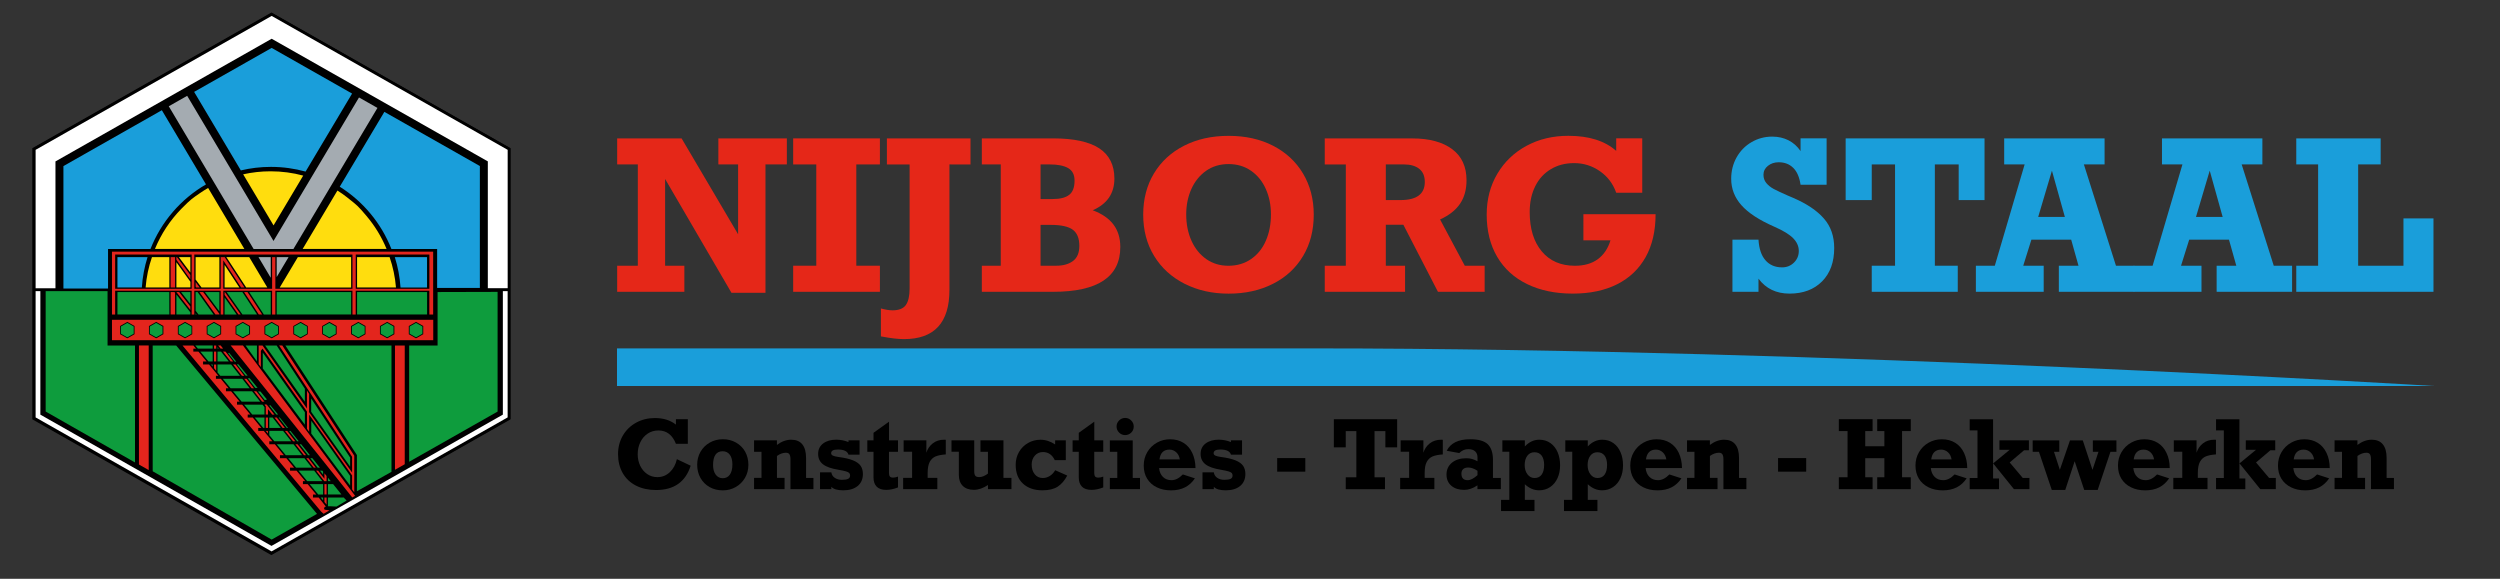 <?xml version="1.0" encoding="utf-8"?>
<!-- Generator: Adobe Illustrator 27.2.0, SVG Export Plug-In . SVG Version: 6.00 Build 0)  -->
<svg version="1.1" id="Laag_1" xmlns="http://www.w3.org/2000/svg" xmlns:xlink="http://www.w3.org/1999/xlink" x="0px" y="0px"
	 viewBox="0 0 622 144" style="enable-background:new 0 0 622 144;" xml:space="preserve">
<rect x="0" y="0" width="622" height="144" fill="#333333" stroke="none"/>
<style type="text/css">
	.st0{clip-path:url(#SVGID_00000088816408234499590800000001275894825052041602_);fill:#1A9EDA;}
	.st1{fill:#E52718;}
	.st2{clip-path:url(#SVGID_00000006695134010484377320000012136382032366829715_);fill:#E52718;}
	.st3{clip-path:url(#SVGID_00000001660671493216653980000009155809844304507325_);fill:#E52718;}
	.st4{clip-path:url(#SVGID_00000152966686010887491200000002904098862320970380_);fill:#E52718;}
	.st5{clip-path:url(#SVGID_00000094609489206593650030000001247472320169004943_);fill:#E52718;}
	.st6{clip-path:url(#SVGID_00000092454417109534304960000016756868519968662435_);fill:#E52718;}
	.st7{clip-path:url(#SVGID_00000049186618009577905080000000020488233828816532_);fill:#1A9EDA;}
	.st8{clip-path:url(#SVGID_00000117661366055282925640000010842565234027070895_);fill:#1A9EDA;}
	.st9{clip-path:url(#SVGID_00000160889708237577499780000007454418481605400231_);fill:#1A9EDA;}
	.st10{clip-path:url(#SVGID_00000074419747239408564630000018211402752435680134_);fill:#1A9EDA;}
	.st11{clip-path:url(#SVGID_00000165198482889141311340000012030085005676251827_);fill:#1A9EDA;}
	.st12{clip-path:url(#SVGID_00000109750514918998384880000015969974077902895007_);fill-rule:evenodd;clip-rule:evenodd;}
	.st13{clip-path:url(#SVGID_00000062900672526427250720000016990849083286145471_);fill-rule:evenodd;clip-rule:evenodd;}
	
		.st14{clip-path:url(#SVGID_00000045577780003416896830000015234633354511175303_);fill-rule:evenodd;clip-rule:evenodd;fill:#E3251D;}
	
		.st15{clip-path:url(#SVGID_00000025437936798212195270000015619214581293338533_);fill-rule:evenodd;clip-rule:evenodd;fill:#0E9C3D;}
	
		.st16{clip-path:url(#SVGID_00000132795492591064138820000012778690980143624345_);fill-rule:evenodd;clip-rule:evenodd;fill:#E3251D;}
	
		.st17{clip-path:url(#SVGID_00000138567346878447457490000004392162445485041586_);fill-rule:evenodd;clip-rule:evenodd;fill:#1A9EDA;}
	
		.st18{clip-path:url(#SVGID_00000055681372932255052510000002156122743847218306_);fill-rule:evenodd;clip-rule:evenodd;fill:#FFDD0E;}
	
		.st19{clip-path:url(#SVGID_00000048464328942148875930000001591888122217874560_);fill-rule:evenodd;clip-rule:evenodd;fill:#A4ABB1;}
	
		.st20{clip-path:url(#SVGID_00000002372438136648183170000005645899671308351114_);fill-rule:evenodd;clip-rule:evenodd;fill:#FFDD0E;}
	
		.st21{clip-path:url(#SVGID_00000116226822153495072530000013810868457710298283_);fill-rule:evenodd;clip-rule:evenodd;fill:#A3ACB1;}
	
		.st22{clip-path:url(#SVGID_00000133523999504670138410000008933182352844305087_);fill-rule:evenodd;clip-rule:evenodd;fill:#0E9C3D;}
	
		.st23{clip-path:url(#SVGID_00000067919870830969105560000000317865103814290602_);fill-rule:evenodd;clip-rule:evenodd;fill:#0E9C3D;}
	
		.st24{clip-path:url(#SVGID_00000124841228207196668080000011550487803579273609_);fill-rule:evenodd;clip-rule:evenodd;fill:#0E9C3D;}
	
		.st25{clip-path:url(#SVGID_00000175299472891540938180000016169716731159272346_);fill-rule:evenodd;clip-rule:evenodd;fill:#0E9C3D;}
	
		.st26{clip-path:url(#SVGID_00000013192157553369983950000016637366877365273493_);fill-rule:evenodd;clip-rule:evenodd;fill:#1A9EDA;}
	
		.st27{clip-path:url(#SVGID_00000103245935201602470380000018144532506939790256_);fill-rule:evenodd;clip-rule:evenodd;fill:#E3251D;}
	
		.st28{clip-path:url(#SVGID_00000151523201899104740390000012443732918148637356_);fill-rule:evenodd;clip-rule:evenodd;fill:#E3251D;}
	
		.st29{clip-path:url(#SVGID_00000145041824602169675730000002681423736781030048_);fill-rule:evenodd;clip-rule:evenodd;fill:#0E9C3D;}
	
		.st30{clip-path:url(#SVGID_00000065783849843590203090000012969354301431010473_);fill-rule:evenodd;clip-rule:evenodd;fill:#FFFFFF;}
	.st31{enable-background:new    ;}
</style>
<g>
	<g>
		<g>
			<defs>
				<rect id="SVGID_1_" x="8.09" y="3.11" width="597.42" height="135"/>
			</defs>
			<clipPath id="SVGID_00000093855496935639937950000012352502462592435843_">
				<use xlink:href="#SVGID_1_"  style="overflow:visible;"/>
			</clipPath>
			<path style="clip-path:url(#SVGID_00000093855496935639937950000012352502462592435843_);fill:#1A9EDA;" d="M605.51,96.03
				c0,0-152.04-9.35-278.62-9.35H153.51v9.35H605.51z"/>
		</g>
	</g>
	<polygon class="st1" points="183.64,40.91 178.73,40.91 178.73,34.43 195.77,34.43 195.77,40.91 190.45,40.91 190.45,72.85 
		181.99,72.85 165.48,44.53 165.48,66.11 170.27,66.11 170.27,72.6 153.55,72.6 153.55,66.11 158.69,66.11 158.69,40.91 
		153.55,40.91 153.55,34.43 169.58,34.43 183.64,58.29 	"/>
	<polygon class="st1" points="213.05,40.91 213.05,66.11 218.92,66.11 218.92,72.6 197.34,72.6 197.34,66.11 203.09,66.11 
		203.09,40.91 197.34,40.91 197.34,34.43 218.92,34.43 218.92,40.91 	"/>
	<g>
		<g>
			<defs>
				<rect id="SVGID_00000109728550361483842730000016088759441095893640_" x="8.04" y="3.11" width="597.47" height="135"/>
			</defs>
			<clipPath id="SVGID_00000092454917648641342980000015572102661019954621_">
				<use xlink:href="#SVGID_00000109728550361483842730000016088759441095893640_"  style="overflow:visible;"/>
			</clipPath>
			<path style="clip-path:url(#SVGID_00000092454917648641342980000015572102661019954621_);fill:#E52718;" d="M236.22,40.91v31.23
				c0,8.16-3.77,12.23-11.3,12.23c-1.52,0-3.44-0.23-5.75-0.68v-6.94c1.13,0.3,2.1,0.46,2.89,0.46c1.6,0,2.71-0.45,3.33-1.34
				s0.92-2.28,0.92-4.15v-30.8h-5.65v-6.48h20.8v6.48L236.22,40.91L236.22,40.91z"/>
		</g>
		<g>
			<defs>
				<rect id="SVGID_00000057138825503637012790000000614330244206621367_" x="8.04" y="3.11" width="597.47" height="135"/>
			</defs>
			<clipPath id="SVGID_00000104705084596772987680000003908343077789490363_">
				<use xlink:href="#SVGID_00000057138825503637012790000000614330244206621367_"  style="overflow:visible;"/>
			</clipPath>
			<path style="clip-path:url(#SVGID_00000104705084596772987680000003908343077789490363_);fill:#E52718;" d="M277.26,44.43
				c0,3.7-1.8,6.32-5.4,7.88c2.31,0.86,4.04,2.05,5.17,3.56c1.13,1.51,1.7,3.37,1.7,5.58c0,7.43-5.57,11.15-16.72,11.15h-17.73
				v-6.49h4.71v-25.2h-4.71v-6.48h17.73c5.15,0,8.98,0.83,11.49,2.48C276,38.56,277.26,41.07,277.26,44.43 M267.35,44.94
				c0-1.49-0.54-2.53-1.61-3.13c-1.07-0.6-2.58-0.9-4.52-0.9h-2.33v8.61h3.07c1.81,0,3.16-0.35,4.05-1.04
				C266.91,47.79,267.35,46.61,267.35,44.94 M268.54,61.17c0-1.86-0.54-3.19-1.61-4c-1.07-0.81-2.92-1.22-5.53-1.22h-2.51v10.16h3.9
				c1.76,0,3.15-0.4,4.19-1.19C268.03,64.13,268.54,62.88,268.54,61.17"/>
		</g>
		<g>
			<defs>
				<rect id="SVGID_00000009548113110984817690000003256621549458549943_" x="8.04" y="3.11" width="597.47" height="135"/>
			</defs>
			<clipPath id="SVGID_00000160875983109310973350000002101859742778355864_">
				<use xlink:href="#SVGID_00000009548113110984817690000003256621549458549943_"  style="overflow:visible;"/>
			</clipPath>
			<path style="clip-path:url(#SVGID_00000160875983109310973350000002101859742778355864_);fill:#E52718;" d="M284.43,53.4
				c0-3.87,0.89-7.28,2.66-10.23s4.27-5.26,7.48-6.9c3.22-1.65,6.92-2.47,11.11-2.47c4.19,0,7.88,0.82,11.08,2.47
				c3.2,1.65,5.68,3.96,7.45,6.93c1.76,2.97,2.65,6.38,2.65,10.21c0,3.88-0.88,7.31-2.65,10.28s-4.26,5.28-7.47,6.91
				c-3.22,1.64-6.9,2.46-11.06,2.46c-4.07,0-7.72-0.82-10.96-2.46c-3.23-1.64-5.76-3.94-7.57-6.91
				C285.33,60.71,284.43,57.28,284.43,53.4 M316.21,53.35c0-2.31-0.42-4.42-1.27-6.32c-0.84-1.9-2.06-3.41-3.66-4.53
				s-3.47-1.68-5.61-1.68c-2.15,0-4.01,0.56-5.6,1.68s-2.81,2.64-3.66,4.53c-0.85,1.9-1.28,4.01-1.28,6.32
				c0,2.43,0.44,4.61,1.31,6.55c0.87,1.93,2.1,3.45,3.68,4.56c1.59,1.11,3.42,1.66,5.5,1.66c2.14,0,4.02-0.55,5.64-1.66
				c1.61-1.11,2.84-2.62,3.68-4.56C315.79,57.96,316.21,55.78,316.21,53.35"/>
		</g>
		<g>
			<defs>
				<rect id="SVGID_00000149366883486763066780000016003259148250213022_" x="8.04" y="3.11" width="597.47" height="135"/>
			</defs>
			<clipPath id="SVGID_00000090273062416756277240000017948758932126183822_">
				<use xlink:href="#SVGID_00000149366883486763066780000016003259148250213022_"  style="overflow:visible;"/>
			</clipPath>
			<path style="clip-path:url(#SVGID_00000090273062416756277240000017948758932126183822_);fill:#E52718;" d="M364.87,44.84
				c0,2.33-0.54,4.29-1.63,5.88s-2.74,2.88-4.95,3.88l6.15,11.52h4.94v6.48h-11.62l-8.61-16.69h-4.36v10.21h4.79v6.48H329.6v-6.48
				h5.24v-25.2h-5.24v-6.48h21.78c4.22,0,7.53,0.89,9.92,2.67C363.68,38.88,364.87,41.46,364.87,44.84 M354.49,45.27
				c0-1.45-0.46-2.54-1.39-3.27c-0.93-0.73-2.2-1.09-3.8-1.09h-4.51v8.87h3.65C352.47,49.78,354.49,48.27,354.49,45.27"/>
		</g>
		<g>
			<defs>
				<rect id="SVGID_00000106843935177879268780000000816979684788866715_" x="8.04" y="3.11" width="597.47" height="135"/>
			</defs>
			<clipPath id="SVGID_00000127736028329116007250000000423793908378096275_">
				<use xlink:href="#SVGID_00000106843935177879268780000000816979684788866715_"  style="overflow:visible;"/>
			</clipPath>
			<path style="clip-path:url(#SVGID_00000127736028329116007250000000423793908378096275_);fill:#E52718;" d="M402.11,37.54v-3.12
				h6.48v13.53h-6.48c-0.79-2.25-2.15-4.04-4.07-5.37c-1.92-1.33-4.05-2-6.4-2c-2.18,0-4.11,0.5-5.79,1.51
				c-1.68,1-2.98,2.42-3.89,4.26c-0.91,1.83-1.37,3.96-1.37,6.4c0,4.14,1,7.4,3,9.79s4.75,3.58,8.24,3.58c2.31,0,4.21-0.54,5.7-1.63
				c1.48-1.09,2.54-2.65,3.16-4.7h-6.74V53.3h17.96c0,4.15-0.82,7.71-2.47,10.66c-1.65,2.95-4.01,5.21-7.09,6.76
				s-6.77,2.33-11.06,2.33c-4.32,0-8.1-0.79-11.33-2.36c-3.23-1.57-5.72-3.83-7.46-6.79s-2.61-6.46-2.61-10.51
				c0-3.8,0.88-7.18,2.65-10.16c1.76-2.97,4.18-5.29,7.26-6.95c3.07-1.66,6.54-2.49,10.41-2.49
				C395.33,33.79,399.29,35.04,402.11,37.54"/>
		</g>
		<g>
			<defs>
				<rect id="SVGID_00000031902445076233649330000009961005878135243702_" x="8.04" y="3.11" width="597.47" height="135"/>
			</defs>
			<clipPath id="SVGID_00000084500702266099725620000004403561436187204014_">
				<use xlink:href="#SVGID_00000031902445076233649330000009961005878135243702_"  style="overflow:visible;"/>
			</clipPath>
			<path style="clip-path:url(#SVGID_00000084500702266099725620000004403561436187204014_);fill:#1A9EDA;" d="M447.98,37.59v-3.17
				h6.48v11.55h-6.48c-0.27-1.86-0.87-3.26-1.81-4.19c-0.94-0.94-2.15-1.41-3.63-1.41c-1.05,0-1.94,0.3-2.68,0.89
				s-1.11,1.33-1.11,2.23c0,0.79,0.24,1.48,0.71,2.05s1.08,1.06,1.82,1.46c0.74,0.4,1.86,0.92,3.34,1.58l1.55,0.66
				c3.36,1.45,5.9,3.16,7.61,5.12c1.72,1.96,2.57,4.41,2.57,7.35c0,3.49-1,6.26-3.01,8.29s-4.71,3.05-8.1,3.05
				c-3.31,0-5.89-1.24-7.73-3.72v3.27h-6.48V59.63h6.48c0.14,2.25,0.71,3.96,1.74,5.13c1.02,1.17,2.4,1.76,4.14,1.76
				c1.17,0,2.15-0.4,2.95-1.19c0.8-0.79,1.2-1.76,1.2-2.89c0-1.15-0.46-2.2-1.38-3.15s-2.49-1.91-4.7-2.88
				c-3.77-1.65-6.5-3.44-8.19-5.35c-1.7-1.91-2.55-4.1-2.55-6.58c0-1.94,0.45-3.72,1.34-5.32c0.9-1.6,2.13-2.87,3.71-3.79
				c1.58-0.92,3.3-1.38,5.15-1.38c1.49,0,2.84,0.3,4.05,0.91C446.18,35.52,447.19,36.41,447.98,37.59"/>
		</g>
		<g>
			<defs>
				<rect id="SVGID_00000042700984293247633260000006444770951708675989_" x="8.04" y="3.11" width="597.47" height="135"/>
			</defs>
			<clipPath id="SVGID_00000007393839447571522730000009905565511532282530_">
				<use xlink:href="#SVGID_00000042700984293247633260000006444770951708675989_"  style="overflow:visible;"/>
			</clipPath>
			<polygon style="clip-path:url(#SVGID_00000007393839447571522730000009905565511532282530_);fill:#1A9EDA;" points="
				487.32,49.78 487.32,40.91 481.39,40.91 481.39,66.11 487.09,66.11 487.09,72.6 465.69,72.6 465.69,66.11 471.49,66.11 
				471.49,40.91 465.69,40.91 465.69,49.78 459.2,49.78 459.2,34.43 493.75,34.43 493.75,49.78 			"/>
		</g>
		<g>
			<defs>
				<rect id="SVGID_00000083054893045530107210000013565013880281137045_" x="8.04" y="3.11" width="597.47" height="135"/>
			</defs>
			<clipPath id="SVGID_00000049179800196216278000000005848678316247388040_">
				<use xlink:href="#SVGID_00000083054893045530107210000013565013880281137045_"  style="overflow:visible;"/>
			</clipPath>
			<path style="clip-path:url(#SVGID_00000049179800196216278000000005848678316247388040_);fill:#1A9EDA;" d="M518.47,40.91
				l7.98,25.2h4.56v6.49h-18.77v-6.49h4.89l-1.82-6.48h-9.9l-2.03,6.48h5.09v6.49H491.6v-6.49h4.71l7.42-25.2h-5.09v-6.48h24.98
				v6.48H518.47z M510.52,42.46l-3.42,11.52h6.64L510.52,42.46z"/>
		</g>
		<g>
			<defs>
				<rect id="SVGID_00000137090567241916172510000016497872988508730272_" x="8.04" y="3.11" width="597.47" height="135"/>
			</defs>
			<clipPath id="SVGID_00000142141460073644792080000012528098350947743423_">
				<use xlink:href="#SVGID_00000137090567241916172510000016497872988508730272_"  style="overflow:visible;"/>
			</clipPath>
			<path style="clip-path:url(#SVGID_00000142141460073644792080000012528098350947743423_);fill:#1A9EDA;" d="M557.73,40.91
				l7.98,25.2h4.56v6.49H551.5v-6.49h4.89l-1.82-6.48h-9.9l-2.03,6.48h5.09v6.49h-16.87v-6.49h4.71l7.42-25.2h-5.09v-6.48h24.98
				v6.48H557.73z M549.78,42.46l-3.42,11.52H553L549.78,42.46z"/>
		</g>
	</g>
	<g>
		<g>
			<defs>
				<rect id="SVGID_00000044176936950707901740000006587038359664345744_" x="8.09" y="3.11" width="597.42" height="135"/>
			</defs>
			<clipPath id="SVGID_00000088847567011821123160000013809949887656902287_">
				<use xlink:href="#SVGID_00000044176936950707901740000006587038359664345744_"  style="overflow:visible;"/>
			</clipPath>
			<polygon style="clip-path:url(#SVGID_00000088847567011821123160000013809949887656902287_);fill:#1A9EDA;" points="
				586.71,40.91 586.71,66.11 597.98,66.11 597.98,54.34 605.45,54.34 605.45,72.6 571.31,72.6 571.31,66.11 576.75,66.11 
				576.75,40.91 571.31,40.91 571.31,34.43 592.31,34.43 592.31,40.91 			"/>
		</g>
		<g>
			<defs>
				<rect id="SVGID_00000082369850094801906140000007708380483428363175_" x="8.09" y="3.11" width="597.42" height="135"/>
			</defs>
			<clipPath id="SVGID_00000104683538764890899510000013645218406638588818_">
				<use xlink:href="#SVGID_00000082369850094801906140000007708380483428363175_"  style="overflow:visible;"/>
			</clipPath>
			
				<polygon style="clip-path:url(#SVGID_00000104683538764890899510000013645218406638588818_);fill-rule:evenodd;clip-rule:evenodd;" points="
				8.04,104.33 67.51,138.11 127.03,104.33 127.03,36.87 67.54,3.11 8.04,36.87 			"/>
		</g>
	</g>
	<g>
		<g>
			<defs>
				<rect id="SVGID_00000176740188950487349820000018385496866485914800_" x="8.04" y="3.11" width="597.47" height="135"/>
			</defs>
			<clipPath id="SVGID_00000083070310900459450600000010558376891943379886_">
				<use xlink:href="#SVGID_00000176740188950487349820000018385496866485914800_"  style="overflow:visible;"/>
			</clipPath>
			
				<polygon style="clip-path:url(#SVGID_00000083070310900459450600000010558376891943379886_);fill-rule:evenodd;clip-rule:evenodd;" points="
				8.2,104.23 67.56,137.94 126.96,104.23 126.96,36.9 67.58,3.2 8.2,36.9 			"/>
		</g>
		<g>
			<defs>
				<rect id="SVGID_00000168818392951104569640000009596020186198678207_" x="8.04" y="3.11" width="597.47" height="135"/>
			</defs>
			<clipPath id="SVGID_00000048476735397132287090000010832857378886392983_">
				<use xlink:href="#SVGID_00000168818392951104569640000009596020186198678207_"  style="overflow:visible;"/>
			</clipPath>
			
				<path style="clip-path:url(#SVGID_00000048476735397132287090000010832857378886392983_);fill-rule:evenodd;clip-rule:evenodd;fill:#E3251D;" d="
				M98.27,116.88l2.43-1.38V85.96h-2.43V116.88z M34.57,115.57l2.43,1.38v-31h-2.43V115.57z"/>
		</g>
		<g>
			<defs>
				<rect id="SVGID_00000138537525434090902000000012433528799391274681_" x="8.04" y="3.11" width="597.47" height="135"/>
			</defs>
			<clipPath id="SVGID_00000010311311212935219590000017517789643736611974_">
				<use xlink:href="#SVGID_00000138537525434090902000000012433528799391274681_"  style="overflow:visible;"/>
			</clipPath>
			
				<path style="clip-path:url(#SVGID_00000010311311212935219590000017517789643736611974_);fill-rule:evenodd;clip-rule:evenodd;fill:#0E9C3D;" d="
				M52.91,90.69H52.5l0.42,0.51L52.91,90.69L52.91,90.69z M54.12,86.74h0.3l-0.3-0.38V86.74z M74.33,109.79l-2.06-2.58h-0.34
				l2.01,2.58H74.33z M69.34,103.88l2.01,2.59h0.32l-2.07-2.59H69.34z M79.18,123.04h1.21v-2.58h-3.34L79.18,123.04z M52.91,86.74
				v-0.78h-4.32l0.65,0.78H52.91z M54.12,89.94h2.81L55,87.48h-0.88V89.94z M54.12,92.65l0.7,0.85h4.89l-2.21-2.82h-3.39
				L54.12,92.65L54.12,92.65z M57.37,96.6h4.76l-1.84-2.35h-4.86L57.37,96.6z M64.74,99.93l-2.03-2.59h-4.73l2.14,2.59H64.74z
				 M62.76,103.14h3.04v-1.85l-0.48-0.61h-4.58L62.76,103.14z M67,106.47h2.85l-2.02-2.59H67V106.47z M67,108.27l1.25,1.51h4.2
				l-2.02-2.58H67V108.27z M71.11,113.26h4.05l-2.14-2.73h-4.16L71.11,113.26z M73.66,116.35h3.92L75.74,114h-4.02L73.66,116.35z
				 M76.43,119.71h3.77l-2.04-2.62h-3.89L76.43,119.71z M68.76,103.14l0.43-0.01l-1.95-2.33L67,100.87L68.76,103.14z M77.12,113.26
				l-2.19-2.73h-0.41l2.13,2.73H77.12z M79.59,116.35L77.71,114h-0.5l1.82,2.35H79.59z M80.39,117.35l-0.2-0.25h-0.57l0.77,0.99
				V117.35z M81.59,119.62l0.07,0.09h0.63l-0.69-0.86L81.59,119.62L81.59,119.62z M52.91,89.94v-2.46h-3.06l2.03,2.46H52.91z
				 M65.8,103.88h-2.42l2.13,2.59h0.29V103.88z M80.39,123.78h-0.6l0.6,0.73V123.78z M81.59,120.45v2.58h3.36l-2.07-2.58H81.59z
				 M82.26,125.96l1.45,0.08l2.53-1.5L85.72,124l-0.18-0.22h-3.95v2.18H82.26z M61.12,93.46h0.48l-2.29-2.82h-0.4L61.12,93.46z
				 M63.52,96.52h0.57l-1.96-2.41h-0.5L63.52,96.52z M64.2,97.4l1.68,2.15l0.54-0.15l-1.63-2H64.2z M58.78,89.99L57,87.78l-0.24,0.1
				l1.65,2.11H58.78z"/>
		</g>
		<g>
			<defs>
				<rect id="SVGID_00000174593637287872802840000005003942100685781410_" x="8.04" y="3.11" width="597.47" height="135"/>
			</defs>
			<clipPath id="SVGID_00000067954270372438220220000017780744630900175759_">
				<use xlink:href="#SVGID_00000174593637287872802840000005003942100685781410_"  style="overflow:visible;"/>
			</clipPath>
			
				<path style="clip-path:url(#SVGID_00000067954270372438220220000017780744630900175759_);fill-rule:evenodd;clip-rule:evenodd;fill:#E3251D;" d="
				M87.64,123.77l0.71-0.4l-11.1-14.89l-0.33-0.44l-0.54-0.73l-0.33-0.44l-10.81-14.5l-0.33-0.44l-0.54-0.73l-0.33-0.44l-3.59-4.81
				h-3.06l23,28.72l0.33,0.41L87.64,123.77z M79.91,127.3l0.61,0.53l1.45-0.85l-1.21-0.17c-0.12-0.13-0.16-0.32-0.09-0.49
				c0.07-0.16,0.23-0.27,0.41-0.28l-1.79-2.26h-1.42v-0.74h0.81l-2.13-2.58h-1.18v-0.75h0.57l-2.16-2.61h-1.62v-0.74h1.01L71.24,114
				h-1.59v-0.74h0.98l-2.25-2.73H67v-0.74h0.77L67,108.87l-0.33-0.4l-0.54-0.66l-0.33-0.4l-0.17-0.2h-1.38v-0.74h0.77l-2.13-2.59
				h-1.26v-0.74h0.65l-2.03-2.46h-1.28v-0.75h0.66l-2.14-2.59h-1.27V96.6h0.66l-1.94-2.35h-1.22V93.5h0.61l-0.21-0.26l-0.33-0.4
				l-0.54-0.66l-0.33-0.4l-0.91-1.1h-1.49v-0.74h0.88l-2.03-2.46H48.1v-0.74h0.66l-0.64-0.78h-2.71L79.91,127.3z"/>
		</g>
		<g>
			<defs>
				<rect id="SVGID_00000122695850902667952380000018109512134689125535_" x="8.04" y="3.11" width="597.47" height="135"/>
			</defs>
			<clipPath id="SVGID_00000145055753835725283600000000555067421563501716_">
				<use xlink:href="#SVGID_00000122695850902667952380000018109512134689125535_"  style="overflow:visible;"/>
			</clipPath>
			
				<path style="clip-path:url(#SVGID_00000145055753835725283600000000555067421563501716_);fill-rule:evenodd;clip-rule:evenodd;fill:#1A9EDA;" d="
				M59.92,42.4c2.4-0.58,4.91-0.88,7.49-0.88c2.99,0,5.88,0.41,8.62,1.17L87.6,23.28L67.59,11.92L48.3,22.86L59.92,42.4z
				 M37.44,61.95c2.67-6.79,7.57-12.45,13.81-16.07L40.27,27.42l-24.49,13.9v30.46h11.1v-9.83C26.88,61.95,37.44,61.95,37.44,61.95z
				 M97.38,61.95h11.38v9.69h10.63V41.31L95.63,27.83l-11.1,18.62C90.31,50.09,94.85,55.51,97.38,61.95"/>
		</g>
		<g>
			<defs>
				<rect id="SVGID_00000129917057252450879340000006635420963230650017_" x="8.04" y="3.11" width="597.47" height="135"/>
			</defs>
			<clipPath id="SVGID_00000142145998920502396560000017236191321521872032_">
				<use xlink:href="#SVGID_00000129917057252450879340000006635420963230650017_"  style="overflow:visible;"/>
			</clipPath>
			
				<path style="clip-path:url(#SVGID_00000142145998920502396560000017236191321521872032_);fill-rule:evenodd;clip-rule:evenodd;fill:#FFDD0E;" d="
				M37.81,63.97c-0.83,2.39-1.37,4.92-1.58,7.55h5.9v-7.55C42.13,63.97,37.81,63.97,37.81,63.97z M38.55,61.94H60.8l-9.02-15.18
				c-0.67,0.39-1.32,0.8-1.96,1.24c-1.88,1.31-2.23,1.44-4.69,3.94C42.35,54.78,40.09,58.17,38.55,61.94 M98.52,71.52
				c-0.22-2.63-0.76-5.16-1.59-7.55h-8.09v7.55H98.52z M75.3,61.94h20.88c-1.25-3.03-2.96-5.81-5.04-8.26
				c-2.08-2.45-2.17-2.52-4.92-4.68c-0.72-0.57-1.48-1.1-2.27-1.59L75.3,61.94z M75.44,43.69c-2.58-0.7-5.31-1.07-8.12-1.07
				c-2.35,0-4.63,0.26-6.82,0.75l7.56,12.71L75.44,43.69z"/>
		</g>
		<g>
			<defs>
				<rect id="SVGID_00000119804869252656836560000015218401899544756124_" x="8.04" y="3.11" width="597.47" height="135"/>
			</defs>
			<clipPath id="SVGID_00000077295590060601723620000010742353464202442390_">
				<use xlink:href="#SVGID_00000119804869252656836560000015218401899544756124_"  style="overflow:visible;"/>
			</clipPath>
			
				<polygon style="clip-path:url(#SVGID_00000077295590060601723620000010742353464202442390_);fill-rule:evenodd;clip-rule:evenodd;fill:#A4ABB1;" points="
				63.1,61.95 73,61.95 93.91,26.85 89.32,24.25 68.05,59.95 46.57,23.84 41.99,26.44 			"/>
		</g>
		<g>
			<defs>
				<rect id="SVGID_00000120558710811951251660000015972623360352530867_" x="8.04" y="3.11" width="597.47" height="135"/>
			</defs>
			<clipPath id="SVGID_00000085940117977443646830000008862171026730911891_">
				<use xlink:href="#SVGID_00000120558710811951251660000015972623360352530867_"  style="overflow:visible;"/>
			</clipPath>
			
				<path style="clip-path:url(#SVGID_00000085940117977443646830000008862171026730911891_);fill-rule:evenodd;clip-rule:evenodd;fill:#FFDD0E;" d="
				M66.5,71.52l-4.49-7.55h-5.69l4.93,7.55H66.5z M74.1,63.98l-4.5,7.55h17.76v-7.55H74.1z M43.89,65.24v5.93v0.34h0.27h3.21V70.1
				L43.89,65.24z M47.36,67.8v-3.83H44.5L47.36,67.8z M48.67,69.55l1.47,1.97h4h0.43h0.01v-0.81v-0.62v-6.12h-5.91V69.55z
				 M55.88,65.92v5.6h3.67L55.88,65.92z"/>
		</g>
		<g>
			<defs>
				<rect id="SVGID_00000179603628724643911700000018339049036301991864_" x="8.04" y="3.11" width="597.47" height="135"/>
			</defs>
			<clipPath id="SVGID_00000068656999131681122890000003555831453016876435_">
				<use xlink:href="#SVGID_00000179603628724643911700000018339049036301991864_"  style="overflow:visible;"/>
			</clipPath>
			
				<path style="clip-path:url(#SVGID_00000068656999131681122890000003555831453016876435_);fill-rule:evenodd;clip-rule:evenodd;fill:#A3ACB1;" d="
				M68.84,68.93l2.95-4.95h-2.95V68.93z M64.31,63.97l3.05,5.14v-5.14H64.31z"/>
		</g>
		<g>
			<defs>
				<rect id="SVGID_00000020376591748179907710000006062586198123946148_" x="8.04" y="3.11" width="597.47" height="135"/>
			</defs>
			<clipPath id="SVGID_00000072985678448955783180000009554489888987569077_">
				<use xlink:href="#SVGID_00000020376591748179907710000006062586198123946148_"  style="overflow:visible;"/>
			</clipPath>
			
				<path style="clip-path:url(#SVGID_00000072985678448955783180000009554489888987569077_);fill-rule:evenodd;clip-rule:evenodd;fill:#0E9C3D;" d="
				M88.8,122.22l8.6-4.83V85.96H71l17.8,27.26V122.22z M37.99,117.25l29.6,17l11.28-6.4L43.83,85.96h-5.84V117.25z M26.77,72.44
				H11.36v29.95l22.23,12.67v-29.1h-6.83V72.44H26.77z M123.8,72.62l-14.93,0.04v13.3h-1.09h-5.98v28.92l22-12.48v-8.52V72.62z"/>
		</g>
		<g>
			<defs>
				<rect id="SVGID_00000024690620497990617120000011891030575107965316_" x="8.04" y="3.11" width="597.47" height="135"/>
			</defs>
			<clipPath id="SVGID_00000012474378529733444900000017605957619025705392_">
				<use xlink:href="#SVGID_00000024690620497990617120000011891030575107965316_"  style="overflow:visible;"/>
			</clipPath>
			
				<path style="clip-path:url(#SVGID_00000012474378529733444900000017605957619025705392_);fill-rule:evenodd;clip-rule:evenodd;fill:#0E9C3D;" d="
				M63.93,89.91v-3.95H61.1L63.93,89.91z M75.85,96.72l-7.02-10.76h-2.87l9.89,13.99V96.72z M75.85,102.55L65.38,87.73v3.93
				l10.47,14V102.55z M87.11,118.4l-9.67-13.71v3.18l9.67,12.95V118.4z M87.11,113.84l-9.69-14.7v3.31l9.69,13.64V113.84z"/>
		</g>
		<g>
			<defs>
				<rect id="SVGID_00000177466494193560369860000013662433266500220840_" x="8.04" y="3.11" width="597.47" height="135"/>
			</defs>
			<clipPath id="SVGID_00000027589900923160677110000018308615115283577531_">
				<use xlink:href="#SVGID_00000177466494193560369860000013662433266500220840_"  style="overflow:visible;"/>
			</clipPath>
			
				<path style="clip-path:url(#SVGID_00000027589900923160677110000018308615115283577531_);fill-rule:evenodd;clip-rule:evenodd;fill:#0E9C3D;" d="
				M43.89,73.28v4.96h3.47v-0.53L43.89,73.28z M47.36,75.64v-2.98h-2.32L47.36,75.64z M48.67,77.32l0.72,0.93h3.76l-3.98-5.58h-0.51
				L48.67,77.32L48.67,77.32z M54.58,77.48v-4.81h-3.59L54.58,77.48z M56.39,72.66l3.93,5.58h3.64l-3.66-5.58H56.39z M55.88,74v4.25
				h3L55.88,74z M65.64,78.25h1.72v-5.58H62L65.64,78.25z M87.36,72.66H68.84v5.58h18.52V72.66z M48.73,78.02l-0.07-0.08v0.32h0.27
				L48.73,78.02z"/>
		</g>
		<g>
			<defs>
				<rect id="SVGID_00000149357948741990521310000000351100687805703092_" x="8.04" y="3.11" width="597.47" height="135"/>
			</defs>
			<clipPath id="SVGID_00000057866191995169582140000009916654336061079484_">
				<use xlink:href="#SVGID_00000149357948741990521310000000351100687805703092_"  style="overflow:visible;"/>
			</clipPath>
			
				<path style="clip-path:url(#SVGID_00000057866191995169582140000009916654336061079484_);fill-rule:evenodd;clip-rule:evenodd;fill:#0E9C3D;" d="
				M106.26,72.66H88.84v5.58h17.42C106.26,78.24,106.26,72.66,106.26,72.66z M42.12,72.66h-12.9v5.58h12.91L42.12,72.66L42.12,72.66
				z"/>
		</g>
		<g>
			<defs>
				<rect id="SVGID_00000071520375824690072100000003564331483144933044_" x="8.04" y="3.11" width="597.47" height="135"/>
			</defs>
			<clipPath id="SVGID_00000006686791131300749270000008831982306786249370_">
				<use xlink:href="#SVGID_00000071520375824690072100000003564331483144933044_"  style="overflow:visible;"/>
			</clipPath>
			
				<path style="clip-path:url(#SVGID_00000006686791131300749270000008831982306786249370_);fill-rule:evenodd;clip-rule:evenodd;fill:#1A9EDA;" d="
				M98.23,63.98c0.76,2.4,1.24,4.93,1.42,7.55h6.6v-7.55H98.23z M35.29,71.52c0.17-2.61,0.66-5.14,1.42-7.55h-7.49v7.55H35.29z"/>
		</g>
		<g>
			<defs>
				<rect id="SVGID_00000131366645669243488760000003751179349001721236_" x="8.04" y="3.11" width="597.47" height="135"/>
			</defs>
			<clipPath id="SVGID_00000160182815261043626820000007944364471850326423_">
				<use xlink:href="#SVGID_00000131366645669243488760000003751179349001721236_"  style="overflow:visible;"/>
			</clipPath>
			
				<path style="clip-path:url(#SVGID_00000160182815261043626820000007944364471850326423_);fill-rule:evenodd;clip-rule:evenodd;fill:#E3251D;" d="
				M48.73,78.02l0.18,0.23L48.73,78.02z M43.4,72.66h-0.95v5.58h1.11v-5.38L43.4,72.66z M43.89,72.67l3.47,4.44v-0.86l-2.79-3.58
				H43.89L43.89,72.67z M55.88,73.38l3.44,4.86h0.57l-3.94-5.58h-0.07V73.38z M60.73,72.66l3.66,5.58h0.83l-3.65-5.58H60.73z
				 M49.62,72.66l3.98,5.58h0.99v-0.15l-4.05-5.43H49.62z M66.67,107.21h-0.54l0.54,0.67V107.21z M66.13,106.47h0.54v-2.59h-0.54
				V106.47z M76.16,113.26l-2.13-2.73H73.5l2.14,2.73H76.16z M81.26,118.43l-0.54-0.67v1.36l-1.58-2.02h-0.5l2.04,2.62h0.03h0.46
				h0.08v-1.29H81.26z M78.56,116.35L76.74,114h-0.52l1.84,2.35H78.56z M65.8,100.68l0.33,0.43v0.61v1.42h0.54v-0.73v-0.61
				l0.33,0.42l0.72,0.93h0.56L67,101.49l-0.33-0.43l-0.3-0.38l-0.24-0.07L65.8,100.68z M73.46,109.79l-2.01-2.58H70.9l2.02,2.58
				H73.46z M68.3,103.88l2.02,2.59h0.55l-2.01-2.59H68.3z M60.19,93.5h0.6l-2.19-2.82h-0.61L60.19,93.5z M55.52,86.74l-0.61-0.78
				h-0.63l0.61,0.78H55.52z M53.79,85.96h-0.54v0.78h0.54V85.96z M65.21,99.93h0.58h0.01v0.01l-0.01-0.01l-2.02-2.59h-0.59
				L65.21,99.93z M58.02,89.94l-1.92-2.46h-0.62l1.93,2.46H58.02z M63.19,96.6l-1.83-2.35h-0.6l1.84,2.35H63.19z M81.26,120.45
				h-0.54v2.58h0.54V120.45z M53.79,90.69h-0.54v0.91l0.54,0.66V90.69z M81.26,123.78h-0.54v1.12l0.54,0.66V123.78z M53.79,87.48
				h-0.54v2.46h0.54V87.48z M76.9,102.54L76.91,98l-0.54-0.83v4.46L65.32,85.96h-0.96v4.64l0.54,0.73V87.3l0.41-0.57l11.07,15.67
				v4.3l0.54,0.72v-4.26L87.6,118.3v3.46l0.54,0.72v-9.11l-17.9-27.41h-0.8l18.16,27.69v3.92L76.9,102.54z M88.51,63.32h18.32v8.53
				H88.51V63.32z M43.56,63.97h-1.11v7.55h1.11V63.97z M47.36,68.41l-3.32-4.44h-0.16v0.65l3.47,4.87L47.36,68.41L47.36,68.41z
				 M28.65,63.32h19.04v8.53H28.65V63.32z M48.67,71.33l0.13,0.19h0.88l-1.01-1.35C48.67,70.17,48.67,71.33,48.67,71.33z
				 M87.69,63.32v8.53H68.51v-7.88H67.7v7.88H55.55v-7.08l4.43,6.75h0.85l-4.93-7.55h-0.99v7.88h-6.57v-8.53H87.69z M107.78,62.61
				H27.86v15.64h0.79v-5.91h19.04v5.91h0.65v-5.91h6.57v5.91l0.65,0.01v-5.92H67.7v5.91h0.81v-5.91h19.18v5.91h0.81v-5.91h18.32
				v5.91h0.95V62.61H107.78z"/>
		</g>
		<g>
			<defs>
				<rect id="SVGID_00000095327781925462162770000000475769864158033565_" x="8.04" y="3.11" width="597.47" height="135"/>
			</defs>
			<clipPath id="SVGID_00000052803652878164598740000010707476435078004411_">
				<use xlink:href="#SVGID_00000095327781925462162770000000475769864158033565_"  style="overflow:visible;"/>
			</clipPath>
			
				<path style="clip-path:url(#SVGID_00000052803652878164598740000010707476435078004411_);fill-rule:evenodd;clip-rule:evenodd;fill:#E3251D;" d="
				M29.88,83.15v-2.04l1.79-1.02l1.8,1.02v2.04l-1.8,1.02L29.88,83.15z M37.06,83.15v-2.04l1.8-1.02l1.79,1.02v2.04l-1.79,1.02
				L37.06,83.15z M58.61,83.15v-2.04l1.8-1.02l1.8,1.02v2.04l-1.8,1.02L58.61,83.15z M51.43,83.15v-2.04l1.8-1.02l1.79,1.02v2.04
				l-1.79,1.02L51.43,83.15z M44.25,83.15v-2.04l1.79-1.02l1.79,1.02v2.04l-1.79,1.02L44.25,83.15z M80.16,83.15v-2.04l1.79-1.02
				l1.8,1.02v2.04l-1.8,1.02L80.16,83.15z M72.98,83.15v-2.04l1.8-1.02l1.79,1.02v2.04l-1.79,1.02L72.98,83.15z M65.8,83.15v-2.04
				l1.79-1.02l1.8,1.02v2.04l-1.8,1.02L65.8,83.15z M101.71,83.15v-2.04l1.8-1.02l1.79,1.02v2.04l-1.8,1.02L101.71,83.15z
				 M94.53,83.15v-2.04l1.79-1.02l1.8,1.02v2.04l-1.8,1.02L94.53,83.15z M87.35,83.15v-2.04l1.79-1.02l1.79,1.02v2.04l-1.8,1.02
				L87.35,83.15z M27.86,84.64h79.93v-5.08H27.86V84.64z"/>
		</g>
		<g>
			<defs>
				<rect id="SVGID_00000058564008836877641810000000224192052932625067_" x="8.04" y="3.11" width="597.47" height="135"/>
			</defs>
			<clipPath id="SVGID_00000152980417151250772130000007484449420378095249_">
				<use xlink:href="#SVGID_00000058564008836877641810000000224192052932625067_"  style="overflow:visible;"/>
			</clipPath>
			
				<path style="clip-path:url(#SVGID_00000152980417151250772130000007484449420378095249_);fill-rule:evenodd;clip-rule:evenodd;fill:#0E9C3D;" d="
				M87.55,83.03l1.59,0.9l1.6-0.9v-1.8l-1.59-0.9l-1.59,0.9v1.8H87.55z M94.73,83.03l1.59,0.9l1.59-0.9v-1.8l-1.59-0.9l-1.59,0.9
				V83.03z M101.91,83.03l1.59,0.9l1.6-0.9v-1.8l-1.6-0.9l-1.59,0.9V83.03z M66,83.03l1.59,0.9l1.6-0.9v-1.8l-1.59-0.9l-1.6,0.9
				V83.03z M73.18,83.03l1.59,0.9l1.6-0.9v-1.8l-1.59-0.9l-1.6,0.9V83.03z M80.36,83.03l1.59,0.9l1.59-0.9v-1.8l-1.59-0.9l-1.59,0.9
				V83.03z M44.45,83.03l1.59,0.9l1.6-0.9v-1.8l-1.6-0.9l-1.59,0.9V83.03z M51.63,83.03l1.59,0.9l1.59-0.9v-1.8l-1.59-0.9l-1.59,0.9
				V83.03z M58.81,83.03l1.59,0.9l1.59-0.9v-1.8l-1.59-0.9l-1.59,0.9V83.03z M37.26,83.03l1.59,0.9l1.59-0.9v-1.8l-1.59-0.9
				l-1.59,0.9V83.03z M30.08,83.03l1.59,0.9l1.6-0.9v-1.8l-1.6-0.9l-1.59,0.9V83.03z"/>
		</g>
		<g>
			<defs>
				<rect id="SVGID_00000144298299781865466820000011312266025696424616_" x="8.04" y="3.11" width="597.47" height="135"/>
			</defs>
			<clipPath id="SVGID_00000034087995953592445040000003224292576183057323_">
				<use xlink:href="#SVGID_00000144298299781865466820000011312266025696424616_"  style="overflow:visible;"/>
			</clipPath>
			
				<path style="clip-path:url(#SVGID_00000034087995953592445040000003224292576183057323_);fill-rule:evenodd;clip-rule:evenodd;fill:#FFFFFF;" d="
				M8.86,71.72h4.94V40.16L67.59,9.64l53.78,30.51v31.56h4.94V37.28L67.59,3.96L8.86,37.28V71.72z M67.56,137.19l58.74-33.34V72.44
				h-1.19v30.72l-57.56,32.66l-57.51-32.66V72.44H8.86v31.41L67.56,137.19z"/>
		</g>
	</g>
	<g class="st31">
		<path d="M168.17,105.64v-1.34h2.96v6.12h-2.96c-0.87-2.21-2.32-3.32-4.35-3.32c-1.01,0-1.9,0.26-2.69,0.79
			c-0.78,0.52-1.39,1.24-1.82,2.14c-0.44,0.91-0.65,1.91-0.65,3.01c0,1.03,0.21,1.98,0.62,2.84c0.41,0.86,0.99,1.54,1.73,2.06
			c0.74,0.51,1.59,0.77,2.55,0.77c1.19,0,2.22-0.41,3.09-1.23s1.46-1.9,1.76-3.24l3.43,1.63c-1.29,4.04-4.16,6.05-8.6,6.05
			c-1.91,0-3.58-0.37-5.01-1.1s-2.53-1.77-3.3-3.12s-1.16-2.92-1.16-4.72c0-1.7,0.4-3.23,1.19-4.6c0.79-1.36,1.89-2.43,3.29-3.21
			c1.4-0.77,2.96-1.16,4.69-1.16C165.04,104.01,166.78,104.55,168.17,105.64z"/>
		<path d="M186.2,115.63c0,1.21-0.28,2.3-0.85,3.27c-0.57,0.97-1.34,1.73-2.31,2.28s-2.04,0.82-3.2,0.82c-1.23,0-2.33-0.27-3.3-0.82
			s-1.73-1.31-2.27-2.28c-0.54-0.97-0.81-2.06-0.81-3.27c0-1.2,0.28-2.28,0.84-3.25c0.56-0.96,1.33-1.72,2.3-2.27
			s2.06-0.83,3.25-0.83c1.21,0,2.3,0.28,3.27,0.83s1.73,1.31,2.28,2.27C185.92,113.34,186.2,114.43,186.2,115.63z M179.81,118.98
			c0.75,0,1.35-0.29,1.77-0.88s0.64-1.43,0.64-2.54c0-1.03-0.21-1.84-0.64-2.42s-1.03-0.87-1.8-0.87c-0.78,0-1.37,0.29-1.77,0.86
			c-0.4,0.57-0.6,1.44-0.6,2.59c0,0.98,0.22,1.77,0.65,2.36S179.09,118.98,179.81,118.98z"/>
	</g>
	<g class="st31">
		<path d="M200.55,113.97v4.94h1.83v2.79h-5.71v-7.43c0-0.57-0.09-0.98-0.26-1.24c-0.17-0.26-0.46-0.39-0.87-0.39
			c-0.74,0-1.48,0.27-2.23,0.8v5.46h1.89v2.79h-7.59v-2.79h1.85v-6.5h-1.85v-2.84h5.69v1.14c1.15-0.87,2.34-1.3,3.56-1.3
			c1.21,0,2.13,0.38,2.75,1.15C200.24,111.32,200.55,112.46,200.55,113.97z"/>
		<path d="M211.1,109.99v-0.43h2.76v3.56h-2.76c-0.24-0.85-1.12-1.28-2.66-1.28c-1.1,0-1.65,0.31-1.65,0.92
			c0,0.27,0.15,0.47,0.44,0.6c0.29,0.13,0.72,0.24,1.28,0.32c1.58,0.2,2.82,0.49,3.73,0.86s1.54,0.84,1.91,1.39
			c0.36,0.55,0.54,1.22,0.54,2c0,1.28-0.44,2.27-1.31,2.99c-0.87,0.71-2.06,1.07-3.56,1.07c-1.46,0-2.46-0.29-2.98-0.88v0.59h-2.82
			v-4.18h2.82c0.08,0.58,0.36,1.03,0.84,1.36c0.48,0.33,1.08,0.5,1.78,0.5c0.69,0,1.21-0.08,1.54-0.24c0.33-0.16,0.5-0.43,0.5-0.83
			c0-0.27-0.07-0.48-0.21-0.63s-0.41-0.28-0.8-0.4c-0.4-0.12-1-0.25-1.82-0.39c-1.82-0.29-3.12-0.75-3.92-1.38
			c-0.8-0.63-1.2-1.49-1.2-2.57c0-1.1,0.41-1.97,1.24-2.6c0.83-0.63,1.92-0.95,3.27-0.95C209.16,109.4,210.17,109.6,211.1,109.99z"
			/>
	</g>
	<g class="st31">
		<path d="M223.42,109.56v2.84h-2.24v5.3c0,0.38,0.07,0.66,0.22,0.85c0.15,0.19,0.42,0.28,0.82,0.28c0.33,0,0.73-0.08,1.2-0.25v2.69
			c-1.04,0.41-2.02,0.61-2.93,0.61c-1.06,0-1.85-0.27-2.37-0.8s-0.79-1.29-0.79-2.27v-6.41h-1.54v-2.84h1.54v-1.88l3.86-2.77v4.65
			H223.42z"/>
		<path d="M235.31,109.42v3.64c-1.06,0.07-1.91,0.24-2.54,0.5c-0.63,0.27-1.11,0.72-1.46,1.37c-0.34,0.65-0.51,1.57-0.51,2.77v1.2
			h2.41v2.79h-8.51v-2.79h2.23v-6.5h-2.11v-2.84h5.66v3.08c0.28-0.93,0.81-1.71,1.58-2.32c0.77-0.62,1.72-0.92,2.86-0.92
			C235.1,109.4,235.22,109.41,235.31,109.42z"/>
	</g>
	<g class="st31">
		<path d="M243.65,118.7c0.66,0,1.38-0.29,2.15-0.88v-5.42h-1.86v-2.84h5.72v9.34h1.99v2.79h-5.84v-1.02
			c-1.21,0.8-2.38,1.2-3.52,1.2c-1.18,0-2.09-0.33-2.75-0.98c-0.65-0.65-0.98-1.56-0.98-2.7v-5.8h-1.83v-2.84h5.66v7.65
			c0,0.57,0.09,0.96,0.27,1.17C242.83,118.59,243.16,118.7,243.65,118.7z"/>
	</g>
	<g class="st31">
		<path d="M262.52,110.58v-1.02h2.65v4.92h-2.74c-0.65-1.34-1.63-2.01-2.96-2.01c-0.81,0-1.48,0.3-2,0.89
			c-0.53,0.59-0.79,1.33-0.79,2.22c0,0.98,0.25,1.78,0.76,2.41c0.5,0.63,1.18,0.94,2.02,0.94c0.61,0,1.19-0.17,1.73-0.51
			c0.55-0.34,0.99-0.82,1.34-1.43l3,1.33c-0.66,1.25-1.46,2.17-2.39,2.77c-0.93,0.6-2.19,0.9-3.77,0.9c-2.05,0-3.67-0.56-4.87-1.68
			s-1.8-2.67-1.8-4.66c0-1.19,0.28-2.25,0.83-3.2c0.55-0.95,1.3-1.69,2.24-2.23c0.94-0.54,1.97-0.81,3.08-0.81
			C260.13,109.4,261.35,109.8,262.52,110.58z"/>
	</g>
	<g class="st31">
		<path d="M274.49,109.56v2.84h-2.24v5.3c0,0.38,0.07,0.66,0.22,0.85c0.15,0.19,0.42,0.28,0.82,0.28c0.33,0,0.73-0.08,1.2-0.25v2.69
			c-1.04,0.41-2.02,0.61-2.93,0.61c-1.06,0-1.85-0.27-2.37-0.8s-0.79-1.29-0.79-2.27v-6.41h-1.54v-2.84h1.54v-1.88l3.86-2.77v4.65
			H274.49z"/>
		<path d="M283.63,118.91v2.79h-7.5v-2.79h1.85v-6.5h-1.85v-2.84h5.69v9.34H283.63z M282.07,106.11c0,0.62-0.21,1.13-0.63,1.53
			c-0.42,0.4-0.92,0.61-1.5,0.61c-0.59,0-1.09-0.21-1.51-0.63c-0.42-0.42-0.63-0.92-0.63-1.51c0-0.58,0.21-1.08,0.63-1.5
			c0.42-0.42,0.92-0.63,1.51-0.63c0.58,0,1.08,0.21,1.5,0.63C281.86,105.03,282.07,105.53,282.07,106.11z"/>
	</g>
	<g class="st31">
		<path d="M297.44,116.45h-9.06c0.09,0.93,0.41,1.67,0.96,2.21c0.55,0.54,1.26,0.81,2.13,0.81c0.96,0,1.9-0.48,2.82-1.43l3,0.97
			c-0.66,0.99-1.48,1.74-2.46,2.24c-0.98,0.5-2.14,0.75-3.48,0.75s-2.52-0.25-3.55-0.76c-1.03-0.5-1.82-1.22-2.39-2.14
			s-0.85-2.01-0.85-3.26c0-1.23,0.29-2.35,0.88-3.35c0.59-1,1.39-1.79,2.39-2.35c1-0.57,2.1-0.85,3.27-0.85
			c1.28,0,2.39,0.29,3.34,0.88c0.95,0.59,1.68,1.42,2.19,2.51S297.42,115.02,297.44,116.45z M290.94,111.86
			c-0.69,0-1.25,0.2-1.67,0.6c-0.42,0.4-0.68,1.01-0.79,1.84h5.06c-0.11-0.72-0.4-1.31-0.88-1.76
			C292.17,112.09,291.6,111.86,290.94,111.86z"/>
		<path d="M306.26,109.99v-0.43h2.76v3.56h-2.76c-0.24-0.85-1.12-1.28-2.66-1.28c-1.1,0-1.65,0.31-1.65,0.92
			c0,0.27,0.15,0.47,0.44,0.6c0.29,0.13,0.72,0.24,1.28,0.32c1.58,0.2,2.82,0.49,3.73,0.86s1.54,0.84,1.91,1.39
			c0.36,0.55,0.54,1.22,0.54,2c0,1.28-0.44,2.27-1.31,2.99c-0.87,0.71-2.06,1.07-3.56,1.07c-1.46,0-2.46-0.29-2.98-0.88v0.59h-2.82
			v-4.18H302c0.08,0.58,0.36,1.03,0.84,1.36c0.48,0.33,1.08,0.5,1.78,0.5c0.69,0,1.21-0.08,1.54-0.24c0.33-0.16,0.5-0.43,0.5-0.83
			c0-0.27-0.07-0.48-0.21-0.63s-0.41-0.28-0.8-0.4c-0.4-0.12-1-0.25-1.82-0.39c-1.82-0.29-3.12-0.75-3.92-1.38
			c-0.8-0.63-1.2-1.49-1.2-2.57c0-1.1,0.41-1.97,1.24-2.6c0.83-0.63,1.92-0.95,3.27-0.95C304.32,109.4,305.33,109.6,306.26,109.99z"
			/>
		<path d="M317.76,117.35v-3.38h7v3.38H317.76z"/>
	</g>
	<g class="st31">
		<path d="M344.68,111.3v-4.04h-2.7v11.49h2.6v2.96h-9.76v-2.96h2.64v-11.49h-2.64v4.04h-2.96v-7h15.75v7H344.68z"/>
	</g>
	<g class="st31">
		<path d="M358.97,109.42v3.64c-1.06,0.07-1.91,0.24-2.54,0.5c-0.63,0.27-1.11,0.72-1.46,1.37s-0.51,1.57-0.51,2.77v1.2h2.41v2.79
			h-8.51v-2.79h2.23v-6.5h-2.11v-2.84h5.66v3.08c0.28-0.93,0.81-1.71,1.58-2.32s1.72-0.92,2.86-0.92
			C358.75,109.4,358.88,109.41,358.97,109.42z"/>
		<path d="M371.45,114.42v4.49h1.96v2.79h-5.82v-0.95c-1.1,0.75-2.2,1.13-3.3,1.13c-1.33,0-2.4-0.34-3.2-1.03
			c-0.8-0.69-1.2-1.61-1.2-2.77c0-1.23,0.45-2.22,1.35-2.96c0.9-0.74,2.09-1.11,3.58-1.11c0.52,0,0.98,0.06,1.38,0.17
			c0.4,0.11,0.87,0.3,1.4,0.57v-0.97c0-0.62-0.19-1.11-0.58-1.48c-0.39-0.37-0.96-0.55-1.73-0.55c-0.84,0-1.58,0.32-2.23,0.97
			l-3.12-0.57c0.95-1.91,2.9-2.87,5.87-2.87c2.03,0,3.48,0.42,4.35,1.25C371.02,111.38,371.45,112.67,371.45,114.42z M365.16,119.47
			c0.69,0,1.51-0.42,2.44-1.25v-1.09c-0.83-0.54-1.59-0.81-2.29-0.81c-0.55,0-0.98,0.13-1.27,0.39s-0.44,0.64-0.44,1.12
			C363.6,118.93,364.12,119.47,365.16,119.47z"/>
	</g>
	<g class="st31">
		<path d="M388.15,115.77c0,1.19-0.21,2.25-0.64,3.19s-1.03,1.68-1.83,2.22s-1.71,0.81-2.75,0.81c-1.28,0-2.46-0.5-3.55-1.51v3.89
			h2.4v2.79h-8.32v-2.79h2.06v-11.97h-1.73v-2.84h5.59v1.51c1.07-1.12,2.27-1.67,3.59-1.67c1.07,0,2,0.28,2.78,0.84
			c0.78,0.56,1.38,1.32,1.79,2.28C387.95,113.48,388.15,114.57,388.15,115.77z M381.81,118.93c0.76,0,1.35-0.28,1.76-0.85
			c0.41-0.57,0.61-1.37,0.61-2.41c0-0.99-0.21-1.77-0.62-2.32c-0.42-0.55-1.01-0.83-1.79-0.83c-0.74,0-1.33,0.29-1.77,0.87
			c-0.44,0.58-0.66,1.36-0.66,2.33c0,0.92,0.23,1.68,0.69,2.29S381.07,118.93,381.81,118.93z"/>
	</g>
	<g class="st31">
		<path d="M403.81,115.77c0,1.19-0.21,2.25-0.64,3.19c-0.42,0.94-1.03,1.68-1.83,2.22s-1.71,0.81-2.75,0.81
			c-1.28,0-2.46-0.5-3.55-1.51v3.89h2.4v2.79h-8.32v-2.79h2.06v-11.97h-1.73v-2.84h5.59v1.51c1.07-1.12,2.27-1.67,3.59-1.67
			c1.07,0,2,0.28,2.78,0.84c0.78,0.56,1.38,1.32,1.78,2.28C403.61,113.48,403.81,114.57,403.81,115.77z M397.47,118.93
			c0.76,0,1.35-0.28,1.76-0.85c0.41-0.57,0.61-1.37,0.61-2.41c0-0.99-0.21-1.77-0.62-2.32c-0.42-0.55-1.01-0.83-1.79-0.83
			c-0.74,0-1.33,0.29-1.77,0.87c-0.44,0.58-0.66,1.36-0.66,2.33c0,0.92,0.23,1.68,0.69,2.29S396.73,118.93,397.47,118.93z"/>
		<path d="M418.48,116.45h-9.05c0.09,0.93,0.41,1.67,0.96,2.21c0.55,0.54,1.26,0.81,2.13,0.81c0.96,0,1.9-0.48,2.82-1.43l3,0.97
			c-0.66,0.99-1.48,1.74-2.46,2.24c-0.98,0.5-2.14,0.75-3.48,0.75s-2.52-0.25-3.55-0.76c-1.03-0.5-1.82-1.22-2.39-2.14
			s-0.85-2.01-0.85-3.26c0-1.23,0.29-2.35,0.88-3.35c0.59-1,1.38-1.79,2.39-2.35c1-0.57,2.1-0.85,3.27-0.85
			c1.28,0,2.39,0.29,3.34,0.88c0.95,0.59,1.68,1.42,2.19,2.51S418.46,115.02,418.48,116.45z M411.98,111.86
			c-0.69,0-1.25,0.2-1.67,0.6s-0.68,1.01-0.79,1.84h5.06c-0.11-0.72-0.4-1.31-0.88-1.76C413.21,112.09,412.64,111.86,411.98,111.86z
			"/>
	</g>
	<g class="st31">
		<path d="M432.67,113.97v4.94h1.83v2.79h-5.71v-7.43c0-0.57-0.09-0.98-0.26-1.24c-0.17-0.26-0.46-0.39-0.87-0.39
			c-0.74,0-1.48,0.27-2.23,0.8v5.46h1.89v2.79h-7.59v-2.79h1.85v-6.5h-1.85v-2.84h5.69v1.14c1.16-0.87,2.34-1.3,3.56-1.3
			c1.21,0,2.12,0.38,2.75,1.15C432.36,111.32,432.67,112.46,432.67,113.97z"/>
		<path d="M442.38,117.35v-3.38h7v3.38H442.38z"/>
	</g>
	<g class="st31">
		<path d="M464.07,107.25v3.78h4.76v-3.78h-1.78v-2.96h8.35v2.96h-2.17v11.49h2.17v2.96h-8.35v-2.96h1.78v-4.74h-4.76v4.74h1.83
			v2.96h-8.4v-2.96h2.17v-11.49h-2.17v-2.96h8.4v2.96H464.07z"/>
	</g>
	<g class="st31">
		<path d="M489.45,116.45h-9.06c0.09,0.93,0.41,1.67,0.96,2.21c0.55,0.54,1.26,0.81,2.13,0.81c0.96,0,1.9-0.48,2.82-1.43l3,0.97
			c-0.66,0.99-1.48,1.74-2.46,2.24c-0.98,0.5-2.14,0.75-3.48,0.75s-2.52-0.25-3.55-0.76s-1.83-1.22-2.39-2.14s-0.85-2.01-0.85-3.26
			c0-1.23,0.29-2.35,0.88-3.35c0.59-1,1.39-1.79,2.39-2.35c1.01-0.57,2.1-0.85,3.28-0.85c1.28,0,2.39,0.29,3.34,0.88
			s1.68,1.42,2.19,2.51S489.44,115.02,489.45,116.45z M482.95,111.86c-0.69,0-1.25,0.2-1.67,0.6c-0.42,0.4-0.68,1.01-0.79,1.84h5.06
			c-0.11-0.72-0.4-1.31-0.88-1.76S483.61,111.86,482.95,111.86z"/>
	</g>
	<g class="st31">
		<path d="M497.35,119.04v2.67h-7.29v-2.79H492v-11.83h-1.94v-2.78h5.82v14.74H497.35z M497.46,109.56h7.33v2.46h-1.2l-3.58,3.04
			l3.25,3.85h1.67v2.79h-3.86l-5.17-6.41l4.11-3.38h-2.55V109.56z"/>
		<path d="M511.03,112.41l1.46,4.49l2.52-7.33h3.19l2.41,7.33l1.49-4.49h-1.4v-2.84h5.87v2.84h-1.49l-3.17,9.48h-3.36l-2.37-7.14
			l-2.34,7.14h-3.36l-3.19-9.48h-1.56v-2.84h6.62v2.84H511.03z"/>
	</g>
	<g class="st31">
		<path d="M539.83,116.45h-9.06c0.09,0.93,0.41,1.67,0.96,2.21c0.55,0.54,1.26,0.81,2.13,0.81c0.96,0,1.9-0.48,2.82-1.43l3,0.97
			c-0.66,0.99-1.48,1.74-2.46,2.24c-0.98,0.5-2.14,0.75-3.48,0.75s-2.52-0.25-3.55-0.76c-1.03-0.5-1.82-1.22-2.39-2.14
			c-0.57-0.92-0.85-2.01-0.85-3.26c0-1.23,0.29-2.35,0.88-3.35c0.59-1,1.39-1.79,2.39-2.35c1-0.57,2.1-0.85,3.27-0.85
			c1.28,0,2.39,0.29,3.34,0.88s1.68,1.42,2.19,2.51C539.55,113.76,539.82,115.02,539.83,116.45z M533.33,111.86
			c-0.69,0-1.25,0.2-1.67,0.6c-0.42,0.4-0.68,1.01-0.79,1.84h5.06c-0.11-0.72-0.4-1.31-0.88-1.76S533.99,111.86,533.33,111.86z"/>
	</g>
	<g class="st31">
		<path d="M551.33,109.42v3.64c-1.06,0.07-1.91,0.24-2.54,0.5c-0.63,0.27-1.11,0.72-1.46,1.37c-0.34,0.65-0.51,1.57-0.51,2.77v1.2
			h2.41v2.79h-8.51v-2.79h2.23v-6.5h-2.11v-2.84h5.66v3.08c0.29-0.93,0.81-1.71,1.58-2.32c0.77-0.62,1.72-0.92,2.86-0.92
			C551.12,109.4,551.24,109.41,551.33,109.42z"/>
	</g>
	<g class="st31">
		<path d="M558.64,119.04v2.67h-7.29v-2.79h1.94v-11.83h-1.94v-2.78h5.82v14.74H558.64z M558.75,109.56h7.33v2.46h-1.2l-3.58,3.04
			l3.25,3.85h1.67v2.79h-3.86l-5.17-6.41l4.11-3.38h-2.55V109.56z"/>
	</g>
	<g class="st31">
		<path d="M579.64,116.45h-9.06c0.09,0.93,0.41,1.67,0.96,2.21c0.55,0.54,1.26,0.81,2.13,0.81c0.96,0,1.9-0.48,2.82-1.43l3,0.97
			c-0.66,0.99-1.48,1.74-2.46,2.24c-0.98,0.5-2.14,0.75-3.48,0.75s-2.52-0.25-3.55-0.76s-1.83-1.22-2.39-2.14
			c-0.57-0.92-0.85-2.01-0.85-3.26c0-1.23,0.29-2.35,0.88-3.35s1.39-1.79,2.39-2.35c1-0.57,2.1-0.85,3.27-0.85
			c1.28,0,2.39,0.29,3.34,0.88c0.95,0.59,1.68,1.42,2.19,2.51C579.36,113.76,579.62,115.02,579.64,116.45z M573.14,111.86
			c-0.69,0-1.25,0.2-1.67,0.6s-0.68,1.01-0.79,1.84h5.06c-0.11-0.72-0.4-1.31-0.88-1.76C574.37,112.09,573.8,111.86,573.14,111.86z"
			/>
	</g>
	<g class="st31">
		<path d="M593.79,113.97v4.94h1.82v2.79h-5.71v-7.43c0-0.57-0.09-0.98-0.26-1.24c-0.17-0.26-0.46-0.39-0.87-0.39
			c-0.74,0-1.48,0.27-2.23,0.8v5.46h1.89v2.79h-7.59v-2.79h1.85v-6.5h-1.85v-2.84h5.69v1.14c1.15-0.87,2.34-1.3,3.56-1.3
			c1.21,0,2.13,0.38,2.75,1.15C593.48,111.32,593.79,112.46,593.79,113.97z"/>
	</g>
</g>
</svg>
